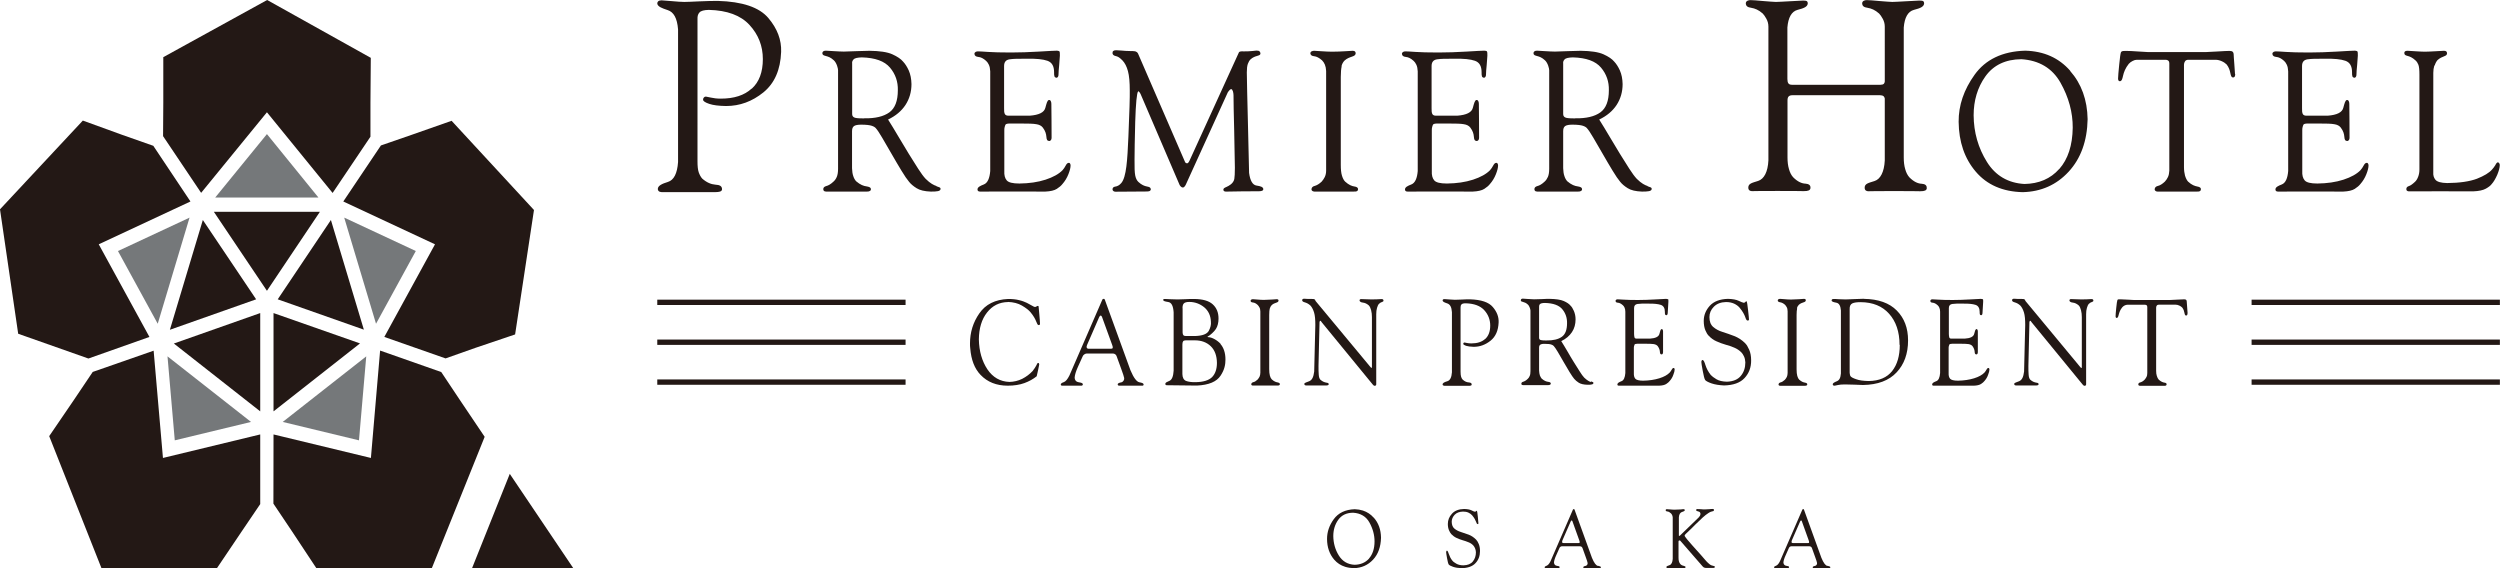 <?xml version="1.0" encoding="UTF-8"?>
<svg id="_レイヤー_2" data-name="レイヤー_2" xmlns="http://www.w3.org/2000/svg" viewBox="0 0 220 50">
  <defs>
    <style>
      .cls-1 {
        fill: #231815;
      }

      .cls-2 {
        fill: #75787a;
      }
    </style>
  </defs>
  <g id="_レイヤー_1-2" data-name="レイヤー_1">
    <g>
      <g>
        <g>
          <polygon class="cls-2" points="14.74 31.36 22.09 37.13 15.38 38.75 14.74 31.36"/>
          <polygon class="cls-2" points="10.38 22.09 16.68 19.15 13.88 28.49 10.38 22.09"/>
          <polygon class="cls-2" points="18.94 17.38 23.49 11.8 28.02 17.38 18.94 17.38"/>
          <polygon class="cls-2" points="24.88 37.13 32.23 31.36 31.59 38.75 24.88 37.13"/>
          <polygon class="cls-2" points="30.29 19.15 36.59 22.09 33.09 28.49 30.29 19.15"/>
        </g>
        <g>
          <g>
            <polygon class="cls-1" points="23.49 9.88 17.7 16.97 14.35 11.98 14.37 9.04 14.37 5.03 23.51 0 32.63 5.09 32.6 9.04 32.6 12.03 29.27 16.98 23.49 9.88"/>
            <polygon class="cls-1" points="27.84 50 25.71 46.78 24.06 44.32 24.07 38.23 32.64 40.3 33.45 30.85 38.83 32.74 40.47 35.2 42.65 38.44 38 50 27.84 50"/>
            <polygon class="cls-1" points="33.82 29.65 38.28 21.5 30.21 17.73 33.52 12.8 36.21 11.87 39.74 10.63 46.99 18.48 45.33 29.43 41.84 30.61 39.21 31.54 33.82 29.65"/>
            <polygon class="cls-1" points="1.6 29.37 0 18.42 7.29 10.61 10.76 11.87 13.49 12.83 16.76 17.73 8.69 21.5 13.15 29.65 7.78 31.55 1.6 29.37"/>
            <polygon class="cls-1" points="8.93 50 4.33 38.38 6.5 35.2 8.16 32.73 13.52 30.86 14.34 40.3 22.9 38.23 22.9 44.36 21.26 46.78 19.09 50 8.93 50"/>
          </g>
          <polygon class="cls-1" points="41.54 50 44.86 41.7 50.45 50 41.54 50"/>
          <g>
            <polygon class="cls-1" points="17.85 19.36 22.54 26.34 14.95 29.02 17.85 19.36"/>
            <polygon class="cls-1" points="18.82 18.64 28.15 18.64 23.49 25.59 18.82 18.64"/>
            <polygon class="cls-1" points="24.07 27.55 31.68 30.22 24.07 36.2 24.07 27.55"/>
            <polygon class="cls-1" points="24.44 26.34 29.12 19.36 32.02 29.01 24.44 26.34"/>
            <polygon class="cls-1" points="15.3 30.23 22.9 27.55 22.9 36.2 15.3 30.23"/>
          </g>
        </g>
      </g>
      <g>
        <g>
          <path class="cls-1" d="M130.08,46.11s.02-.04.02-.06c0-.07-.02-.26-.05-.57-.03-.31-.06-.51-.09-.53-.02-.02-.04.02-.07.04-.03.02-.06.05-.11.04-.05,0-.15-.05-.29-.12s-.35-.11-.64-.12c-.48.01-.84.15-1.08.42-.24.26-.36.56-.36.9,0,.22.04.41.1.55s.13.26.2.34c.14.14.29.26.47.34s.35.15.53.2.35.11.52.18c.16.06.31.16.42.28.05.06.11.14.15.24.05.1.07.22.08.36,0,.32-.09.59-.27.81-.18.22-.45.33-.83.34-.27,0-.48-.06-.63-.15s-.27-.17-.33-.25c-.17-.2-.25-.4-.32-.59s-.1-.3-.17-.3c-.02,0-.04.01-.05.04-.01.02-.02.06-.02.1,0,.06.03.23.08.52s.1.48.15.56c.05.06.18.13.38.2.2.07.45.11.75.12.55-.01.96-.16,1.22-.44.27-.28.4-.64.4-1.07,0-.25-.04-.45-.11-.62-.07-.17-.15-.3-.24-.39-.19-.19-.41-.34-.65-.43-.24-.09-.47-.17-.7-.24-.22-.07-.41-.17-.56-.3-.15-.13-.22-.32-.23-.59,0-.23.09-.44.26-.62s.42-.27.73-.28c.19,0,.35.03.48.09.13.06.24.14.33.24.2.24.29.43.34.56.05.14.08.21.15.21.03,0,.05,0,.06-.02Z"/>
          <path class="cls-1" d="M147.98,45.07c.18-.06.28-.1.28-.17,0-.03,0-.05-.03-.07-.02-.02-.05-.02-.08-.02-.03,0-.11,0-.24.02-.13,0-.3.02-.5.02-.16,0-.3,0-.42-.02-.13,0-.22-.02-.28-.02-.05,0-.08,0-.1.02-.02.01-.03.04-.03.07,0,.07.06.1.15.11.11.01.2.06.32.17.04.04.07.09.1.15.03.06.04.13.05.2v3.65c-.02.3-.11.49-.27.55s-.27.09-.29.16c-.01.09.08.1.11.11.03,0,1.33,0,1.4,0,.06,0,.16,0,.18-.08,0-.08-.05-.09-.15-.12-.09-.02-.2-.05-.31-.16-.05-.06-.09-.13-.12-.23-.03-.09-.04-.2-.04-.33v-1.43s0-.04.02-.06c.01-.02.03-.03.06-.03.02,0,.03,0,.05,0,.01,0,.02.01.03.03l1.94,2.23s.07.08.12.11.11.04.19.05h.66s.08-.01.1-.03c.02-.02.03-.04.03-.06,0-.06-.07-.08-.13-.09-.11-.02-.23-.06-.33-.14-.1-.08-.2-.17-.3-.28-.35-.41-.65-.75-.9-1.02-.25-.27-.44-.5-.59-.67-.15-.17-.26-.3-.32-.39-.07-.09-.1-.14-.09-.17,0-.02,0-.05.03-.07.02-.03.04-.05.07-.08.32-.3.6-.57.84-.82.24-.24.46-.45.64-.61.19-.17.35-.3.51-.4.15-.1.29-.15.42-.17.06-.01.07-.07.07-.11s-.05-.09-.12-.08c-.04,0-.14,0-.3.02-.16,0-.29.02-.39.02-.09,0-.21,0-.35-.02-.14,0-.24-.01-.29-.01-.04,0-.07,0-.09.02-.02.01-.03.04-.03.07,0,.06.08.1.19.12.12.02.17.08.19.2,0,.07-.02.14-.05.19-.03.05-.07.1-.11.14l-1.58,1.53s-.04.04-.06.06c-.02.02-.04.03-.07.03-.02,0-.03-.01-.03-.03,0-.02,0-.04,0-.06v-1.55c.02-.27.12-.41.28-.47Z"/>
          <path class="cls-1" d="M140.62,49.8c-.16-.03-.34-.25-.53-.72l-1.53-4.23s0-.02-.02-.03c0-.01-.02-.02-.04-.02s-.06,0-.08.04l-1.97,4.54c-.11.23-.23.36-.34.4-.11.04-.17.08-.18.13,0,.03,0,.05.02.06s.03.02.07.02h1.12s.06,0,.08-.02c.02-.01.03-.03.03-.06,0-.08-.1-.1-.25-.12-.14-.02-.24-.12-.25-.29.01-.15.07-.36.19-.62.12-.26.21-.48.29-.65.02-.05.05-.09.1-.12.04-.03.09-.04.14-.04h1.56s.09.01.14.04c.04.03.07.07.09.12.07.2.16.45.27.75.11.3.17.48.18.56.02.12-.07.24-.18.26-.11.02-.22.06-.2.14.01.06.07.06.1.06.03,0,1.34,0,1.37,0,.02,0,.04,0,.06-.02.01-.01.02-.03.02-.05,0-.08-.09-.1-.25-.14ZM138.92,47.79h-1.33c-.07,0-.11-.02-.12-.07-.01-.04,0-.09.02-.16l.73-1.67s.02-.04.04-.06c.02-.02.03-.03.05-.03.01,0,.03,0,.04.03.02.02.03.04.03.06l.6,1.67c.03.08.04.14.03.18,0,.04-.04.05-.1.05Z"/>
          <path class="cls-1" d="M160.81,49.8c-.16-.03-.34-.25-.53-.72l-1.53-4.23s0-.02-.02-.03c0-.01-.02-.02-.04-.02s-.06,0-.08.04l-1.97,4.54c-.11.23-.23.36-.34.4-.11.04-.17.08-.18.13,0,.03,0,.05.02.06s.03.02.07.02h1.12s.06,0,.08-.02c.02-.01.03-.03.03-.06,0-.08-.1-.1-.25-.12-.14-.02-.24-.12-.25-.29.01-.15.07-.36.19-.62.12-.26.21-.48.29-.65.02-.05.05-.09.1-.12.04-.03.09-.04.14-.04h1.56s.09.01.14.04c.04.03.07.07.09.12.07.2.16.45.27.75.11.3.17.48.18.56.02.12-.07.24-.18.26-.11.02-.22.06-.2.14.01.06.07.06.1.06.03,0,1.34,0,1.37,0,.02,0,.04,0,.06-.02.01-.01.02-.03.02-.05,0-.08-.09-.1-.25-.14ZM159.11,47.79h-1.33c-.07,0-.11-.02-.12-.07-.01-.04,0-.09.02-.16l.73-1.67s.02-.04.04-.06c.02-.02.03-.03.05-.03.01,0,.03,0,.04.03.02.02.03.04.03.06l.6,1.67c.03.08.04.14.03.18,0,.04-.04.05-.1.05Z"/>
          <path class="cls-1" d="M120.88,45.55c-.26-.3-.58-.5-.94-.62-.22-.07-.46-.11-.72-.12-.84.03-1.45.33-1.85.88-.4.55-.59,1.13-.59,1.73,0,.74.22,1.35.63,1.83.26.3.58.51.97.63.23.07.49.11.76.12.68-.02,1.24-.27,1.69-.75.45-.48.68-1.13.7-1.93-.01-.71-.22-1.3-.64-1.77ZM120.48,49.15c-.32.36-.75.54-1.28.55-.6-.03-1.06-.3-1.38-.81-.32-.51-.48-1.09-.49-1.71,0-.54.14-1.02.43-1.43.3-.42.74-.63,1.32-.63.65.04,1.14.33,1.43.86.3.54.45,1.1.45,1.66,0,.64-.17,1.15-.49,1.51Z"/>
        </g>
        <path class="cls-1" d="M66.14,7.8c-.64.59-1.54.88-2.72.88-.34,0-.63-.04-.85-.09-.23-.05-.37-.08-.45-.09-.07,0-.12.02-.17.07-.05.05-.08.11-.08.2,0,.13.19.25.54.37.35.12.85.18,1.48.19,1.21,0,2.3-.4,3.29-1.2.98-.8,1.5-1.98,1.56-3.56.04-1.05-.33-2.05-1.13-2.99-.8-.94-2.28-1.44-4.44-1.5-.46,0-1,.01-1.64.04-.63.03-1.07.05-1.31.05-.28,0-.64-.03-1.1-.07-.45-.04-.76-.06-.9-.07-.14,0-.23.03-.29.08-.05.05-.11.13-.08.25.07.23.39.36.91.53s.83.69.91,1.7v11.67c-.07,1.01-.37,1.59-.89,1.75s-.92.34-.89.65c0,.06.03.12.09.17.06.05.15.07.26.08.14,0,4.28,0,4.65,0,.23,0,.37-.02.47-.05.1-.03.18-.1.18-.2,0-.28-.19-.39-.59-.41-.37-.03-.75-.18-1.15-.53-.13-.14-.23-.33-.31-.55-.08-.23-.11-.56-.11-.99V1.67c-.01-.24.04-.43.17-.57.13-.15.41-.22.83-.23,1.61.04,2.8.48,3.58,1.33.78.85,1.17,1.85,1.17,3,0,1.15-.33,2.02-.97,2.6ZM82.41,16.37c-.22-.07-.54-.22-.95-.63-.19-.2-.41-.5-.66-.89-.25-.39-.53-.83-.83-1.32s-.61-1-.92-1.53c-.31-.53-.61-1.02-.9-1.48.67-.32,1.18-.75,1.53-1.28.35-.54.53-1.15.53-1.84-.01-.46-.09-.86-.24-1.2-.15-.33-.32-.59-.5-.78-.19-.23-.5-.44-.94-.64-.44-.2-1.12-.3-2.02-.31-.27,0-.63.01-1.09.03-.46.02-.85.03-1.16.04-.25,0-.55-.02-.9-.04-.35-.02-.57-.04-.68-.04-.1,0-.17.02-.22.05-.05.03-.09.09-.09.17,0,.17.13.2.31.25.22.06.42.12.7.38.26.24.37.73.37.87v8.67c0,.31-.04.54-.11.71s-.16.3-.28.41c-.25.24-.47.36-.64.4-.19.05-.28.15-.27.29,0,.05.02.1.05.13.03.04.1.06.19.07.1,0,3.47,0,3.58,0,.12,0,.2-.01.25-.04.06-.03.12-.06.12-.16,0-.17-.15-.22-.39-.26-.24-.03-.54-.13-.91-.45-.1-.11-.19-.26-.25-.45-.07-.19-.1-.43-.11-.7v-3.25c0-.22.05-.37.18-.46.12-.08.33-.12.63-.12.44,0,.75.04.93.1.18.06.3.14.36.22.12.13.31.41.56.84.25.42.53.9.83,1.43.3.53.59,1.01.86,1.46.27.45.5.78.67.98.15.19.37.38.66.56.28.18.7.28,1.26.3.27,0,.48-.01.62-.04.14-.03.25-.1.23-.23-.02-.09-.11-.12-.36-.2ZM76.04,10.42c-.33,0-.59-.01-.77-.05-.18-.04-.28-.15-.28-.33v-4.45c-.02-.13.02-.25.12-.36.09-.11.34-.17.73-.18,1.18.03,2,.33,2.48.9.48.57.71,1.24.69,1.99,0,.94-.25,1.59-.75,1.95-.5.36-1.24.54-2.21.52ZM144.99,16.37c-.22-.07-.54-.22-.95-.63-.19-.2-.41-.5-.66-.89-.25-.39-.53-.83-.83-1.32s-.61-1-.92-1.53c-.31-.53-.61-1.02-.9-1.48.67-.32,1.18-.75,1.53-1.28.35-.54.53-1.15.53-1.84-.01-.46-.09-.86-.24-1.2-.15-.33-.32-.59-.5-.78-.19-.23-.5-.44-.94-.64-.44-.2-1.12-.3-2.02-.31-.27,0-.63.01-1.09.03-.46.02-.85.03-1.16.04-.25,0-.55-.02-.9-.04-.35-.02-.57-.04-.68-.04-.1,0-.17.02-.22.05-.05.03-.09.09-.09.17,0,.17.13.2.31.25.22.06.42.12.7.38.26.24.37.73.37.87v8.67c0,.31-.04.54-.11.71-.07.16-.16.3-.28.41-.25.24-.47.36-.64.4-.19.05-.28.15-.27.29,0,.05.02.1.05.13.03.04.1.06.19.07.1,0,3.47,0,3.58,0,.12,0,.2-.01.25-.04.06-.03.12-.06.12-.16,0-.17-.15-.22-.39-.26-.24-.03-.54-.13-.91-.45-.1-.11-.19-.26-.25-.45-.07-.19-.1-.43-.11-.7v-3.25c0-.22.05-.37.18-.46.12-.08.33-.12.63-.12.44,0,.75.04.93.1.18.06.3.14.36.22.12.13.31.41.56.84.25.42.53.9.83,1.43.3.53.59,1.01.86,1.46.27.45.5.78.67.98.15.19.37.38.66.56.28.18.7.28,1.26.3.27,0,.48-.01.62-.04.14-.03.25-.1.23-.23-.02-.09-.11-.12-.36-.2ZM138.61,10.42c-.33,0-.59-.01-.77-.05-.18-.04-.28-.15-.28-.33v-4.45c-.02-.13.02-.25.12-.36.09-.11.34-.17.73-.18,1.18.03,2,.33,2.48.9.48.57.71,1.24.69,1.99,0,.94-.25,1.59-.75,1.95-.5.36-1.24.54-2.21.52ZM99.93,4.52c-.09-.02-.27-.03-.54-.03-.24,0-.47-.02-.68-.04-.21-.02-.38-.03-.49-.03s-.19.02-.24.06c-.06.04-.08.1-.08.19,0,.11.09.22.24.25.27.06.37.14.63.39.22.23.38.54.49.95.11.41.16.98.16,1.71.01.58-.03,1.93-.12,4.04-.09,2.11-.18,3.56-.62,4.09-.18.22-.38.3-.54.32-.16.03-.22.09-.24.23,0,.15.14.22.26.22.07,0,2.66-.02,2.79-.02.13,0,.22-.03.26-.07.05-.04.07-.08.06-.13-.01-.16-.13-.2-.34-.24-.22-.04-.47-.14-.75-.4-.14-.13-.23-.32-.28-.57-.05-.25-.07-.72-.06-1.4,0-.64.02-1.75.06-3.33.05-1.59.14-2.57.26-2.67.03-.03.08.03.12.08.04.05.07.11.1.17l3.42,7.97s.11.24.3.24c.17,0,.3-.36.3-.36l3.65-8.02c.06-.09.12-.16.17-.21.05-.05.09-.07.13-.07.06.01.11.08.15.2.03.12.05.23.05.33,0,.55.02,1.61.06,3.16.03,1.55.05,2.63.06,3.23,0,.49-.02.82-.05.99-.08.41-.5.61-.67.69s-.3.12-.29.26c.01.16.16.16.28.16.09-.01,2.71-.04,2.85-.03.13,0,.23-.02.29-.05.06-.03.1-.09.09-.16-.03-.17-.24-.24-.59-.29-.35-.05-.57-.43-.66-1.12-.01-.6-.04-2.03-.1-4.29-.06-2.27-.09-3.78-.1-4.55,0-.33.03-.58.09-.75.06-.17.14-.3.24-.4.2-.18.4-.25.58-.3.16-.05.28-.08.29-.2,0-.09-.03-.15-.08-.2s-.14-.07-.27-.07c-.07,0-.2.02-.38.04-.18.02-.59.04-.65.03-.06,0-.11,0-.15,0-.07,0-.34-.03-.38.12-.03.07-4.32,9.47-4.32,9.47-.04.08-.07.14-.11.19-.04.05-.07.07-.11.07-.04,0-.12,0-.18-.1l-4.14-9.55c-.05-.1-.12-.16-.21-.18ZM118.05,5.83c.05-.2.14-.37.27-.5.22-.2.44-.27.64-.34s.32-.12.34-.29c0-.07-.02-.13-.06-.17-.04-.04-.11-.06-.21-.06-.11,0-.33.02-.67.04-.34.02-.73.04-1.15.04-.28,0-.59-.02-.91-.04-.32-.02-.54-.04-.65-.04-.12,0-.34.04-.34.23.02.15.13.23.34.25s.44.14.69.36c.1.1.19.23.25.38s.1.33.11.56v8.77c0,.23-.05.41-.12.56-.07.15-.17.28-.27.4-.22.21-.43.33-.61.38-.18.04-.28.14-.29.3,0,.05.02.1.06.13.04.04.1.06.19.07.11,0,3.18,0,3.4,0,.37.02.43-.06.45-.2,0-.14-.1-.22-.33-.25-.2-.03-.47-.12-.81-.43-.12-.12-.21-.3-.28-.53s-.1-.55-.1-.94v-7.74c0-.42.03-.73.08-.94ZM169.56,16.57c-.03.18-.17.26-.59.26-.2-.02-4.42-.02-4.55,0-.15,0-.33-.06-.33-.31,0-.37.35-.42.87-.59.51-.16.85-.79.9-1.81v-5.45c-.02-.09-.05-.15-.1-.2-.08-.06-.18-.09-.31-.09h-7.73c-.15,0-.25.04-.32.11-.07.07-.1.19-.1.35v5.01c0,.39.04.73.13,1.03.08.29.2.53.36.71.41.42.79.56,1.08.57.28.02.48.12.45.4-.03.18-.17.26-.59.26-.2-.02-4.42-.02-4.55,0-.15,0-.33-.06-.33-.31,0-.37.35-.42.87-.59s.85-.79.9-1.81V2.34c0-.26-.07-.49-.18-.69-.11-.2-.22-.36-.32-.46-.36-.32-.69-.45-1-.5-.33-.05-.47-.14-.49-.39,0-.24.27-.29.4-.29.2,0,.57.03,1.11.08.54.04.94.08,1.14.08s.65-.03,1.24-.06c.59-.03.98-.05,1.16-.06.17,0,.28.02.33.06.05.04.08.12.07.22-.04.26-.31.39-.9.54-.52.14-.82.67-.89,1.55v4.53c0,.18.03.31.09.39.06.08.16.12.31.12h7.8c.13,0,.23-.03.29-.09.04-.04.07-.11.08-.2V2.34c0-.26-.07-.49-.18-.69-.11-.2-.22-.36-.32-.46-.36-.32-.69-.45-1-.5-.33-.05-.47-.14-.49-.39,0-.24.27-.29.4-.29.2,0,.57.03,1.11.08.54.04.94.08,1.14.08s.65-.03,1.24-.06c.59-.03.98-.05,1.16-.06.17,0,.28.02.33.06.05.04.08.12.07.22-.04.26-.31.39-.9.54-.52.14-.82.67-.89,1.55v11.44c0,.39.04.73.13,1.03.08.29.2.53.36.71.41.42.79.56,1.08.57.28.02.48.12.45.4ZM196.7,6.5c0,.12-.02.2-.05.25-.04.05-.09.07-.16.07-.13-.02-.17-.15-.22-.39s-.12-.49-.32-.75c-.11-.11-.25-.21-.43-.29-.18-.08-.36-.13-.56-.13h-2.38c-.14,0-.25.05-.3.14-.06.09-.09.19-.09.3v9.01c0,.3.04.54.09.74.07.23.16.41.27.53.33.31.6.39.8.43.24.04.34.12.33.25-.02.14-.07.22-.45.2-.22,0-3.26,0-3.37,0-.09,0-.15-.03-.19-.07-.04-.04-.06-.08-.06-.13.01-.16.11-.26.29-.3.18-.04.39-.17.61-.38.11-.12.2-.25.27-.4.07-.15.11-.34.12-.56V5.6c0-.13-.03-.22-.1-.27-.06-.05-.14-.07-.22-.07h-2.53c-.12,0-.24.03-.37.1-.13.06-.25.15-.35.26-.3.38-.43.73-.5,1.04-.07.32-.12.47-.28.49-.06,0-.11-.03-.13-.08-.02-.05-.03-.1-.03-.15,0-.19.04-.6.1-1.23.06-.63.11-.96.15-1.08.04-.08.11-.11.18-.12.07,0,.16-.01.26-.01.29,0,.64.02,1.06.05.42.03.7.05.84.05h5.19c.17,0,.49-.02.98-.05.49-.03.84-.05,1.05-.05.14,0,.23.03.28.08.05.05.08.12.08.2,0,.14.03.44.06.88.03.45.05.74.06.88ZM214.25,5.77c.06-.2.15-.36.25-.48.21-.19.41-.27.57-.33.18-.07.26-.12.27-.26,0-.07-.02-.13-.06-.17-.04-.04-.11-.06-.21-.06-.1,0-.35.02-.74.04-.39.02-.71.04-.95.04-.22,0-.5-.02-.84-.04-.34-.02-.56-.04-.65-.04-.11,0-.3,0-.31.19,0,.17.1.21.28.26.19.05.42.13.71.4.11.1.19.23.25.38.06.16.09.44.09.86v8.36c0,.24-.04.45-.11.63-.07.19-.16.34-.28.45-.2.19-.4.34-.55.38-.15.05-.22.14-.21.28,0,.05.02.09.05.12.03.03.09.05.16.06.07-.01,5.37-.01,5.66,0,.51-.02.88-.1,1.13-.24.25-.14.41-.27.5-.39.19-.21.35-.49.5-.83.14-.34.22-.62.22-.85,0-.05-.01-.1-.04-.15-.02-.05-.06-.08-.11-.09-.1-.02-.17.11-.25.26-.08.14-.18.25-.28.37-.25.29-.7.56-1.33.81-.64.24-1.51.37-2.62.38-.54-.01-.88-.11-1.03-.29-.15-.18-.21-.4-.19-.66V6.41c0-.23.03-.44.09-.64ZM93.24,4.52s-.12-.07-.27-.06c-.18,0-.7.03-1.55.08-.85.05-1.67.08-2.46.08-.89,0-1.56-.02-2-.05-.44-.03-.74-.05-.91-.05-.11,0-.3.05-.3.22.01.17.14.25.34.27.22.02.44.12.69.35.09.08.17.19.24.34s.11.34.12.58v8.77c-.05.63-.23,1.05-.56,1.18-.33.13-.58.24-.56.47.01.14.14.16.25.16.09-.01,5.48-.01,5.71,0,.46-.02.8-.1,1.02-.24.22-.14.38-.28.49-.42.22-.25.4-.54.53-.87.13-.33.19-.58.19-.77,0-.05-.02-.21-.13-.23-.14-.01-.22.09-.3.24s-.17.29-.28.41c-.32.33-.82.61-1.49.83-.68.22-1.44.33-2.3.34-.59,0-.96-.09-1.12-.28-.16-.19-.23-.46-.21-.82v-3.56c0-.11,0-.21.03-.31s.05-.17.08-.22c.05-.06.18-.09.38-.09.2,0,.52,0,.94,0,.67,0,1.13.01,1.39.06.26.04.45.14.57.3.22.29.29.55.31.79.02.28.07.37.25.39.05,0,.21-.04.21-.3,0-.09-.01-2.85-.02-2.97,0-.16-.06-.37-.22-.34-.14.03-.2.29-.31.69-.1.4-.56.63-1.37.69h-1.88c-.16,0-.27-.05-.32-.16s-.07-.27-.06-.5v-3.71c0-.35.16-.54.48-.59.33-.05.84-.06,1.53-.05.81-.02,1.42.04,1.81.18.39.14.58.47.58,1,0,.16,0,.28.03.36.02.09.11.12.16.13.07.01.13-.04.16-.1.03-.06.04-.11.04-.2,0-.16.02-.43.06-.82.03-.38.05-.66.06-.82,0-.2,0-.32-.04-.37ZM130.86,4.52s-.12-.07-.27-.06c-.18,0-.7.03-1.55.08-.85.05-1.67.08-2.46.08-.89,0-1.56-.02-2-.05s-.74-.05-.91-.05c-.11,0-.3.05-.3.22.01.17.14.25.34.27.22.02.44.12.69.35.09.08.17.19.24.34s.11.34.12.58v8.77c-.05.63-.23,1.05-.56,1.18-.33.13-.58.24-.56.47.01.14.14.16.25.16.09-.01,5.48-.01,5.71,0,.46-.02.8-.1,1.02-.24.22-.14.38-.28.49-.42.22-.25.4-.54.53-.87.13-.33.19-.58.19-.77,0-.05-.02-.21-.13-.23-.14-.01-.22.09-.3.24s-.17.29-.28.41c-.32.33-.82.61-1.49.83-.68.22-1.44.33-2.3.34-.59,0-.96-.09-1.12-.28-.16-.19-.23-.46-.21-.82v-3.56c0-.11,0-.21.03-.31s.05-.17.08-.22c.05-.06.18-.09.38-.09.2,0,.52,0,.94,0,.67,0,1.13.01,1.39.06.26.04.45.14.57.3.22.29.29.55.31.79.02.28.07.37.25.39.05,0,.21-.04.21-.3,0-.09-.01-2.85-.02-2.97,0-.16-.06-.37-.22-.34-.14.03-.2.29-.31.69-.1.4-.56.63-1.37.69h-1.88c-.16,0-.27-.05-.32-.16s-.07-.27-.06-.5v-3.71c0-.35.16-.54.48-.59.33-.05.84-.06,1.53-.05.81-.02,1.42.04,1.81.18.39.14.58.47.58,1,0,.16,0,.28.03.36.02.09.11.12.16.13.07.01.13-.04.16-.1.03-.06.04-.11.04-.2,0-.16.02-.43.06-.82.03-.38.05-.66.06-.82,0-.2,0-.32-.04-.37ZM207.46,4.52s-.12-.07-.27-.06c-.18,0-.7.03-1.55.08-.85.05-1.67.08-2.46.08-.89,0-1.56-.02-2-.05-.44-.03-.74-.05-.91-.05-.11,0-.3.05-.3.22.01.17.14.25.34.27.22.02.44.12.69.35.09.08.17.19.24.34s.11.34.12.58v8.77c-.05.63-.23,1.05-.56,1.18-.33.13-.58.24-.56.47.01.14.14.16.25.16.09-.01,5.48-.01,5.71,0,.46-.02.8-.1,1.02-.24.22-.14.38-.28.49-.42.22-.25.4-.54.53-.87.13-.33.19-.58.19-.77,0-.05-.02-.21-.13-.23-.14-.01-.22.09-.3.24s-.17.29-.28.41c-.32.33-.82.61-1.49.83-.68.22-1.44.33-2.3.34-.59,0-.96-.09-1.12-.28-.16-.19-.23-.46-.21-.82v-3.56c0-.11,0-.21.03-.31s.05-.17.08-.22c.05-.06.18-.09.38-.09.2,0,.52,0,.94,0,.67,0,1.13.01,1.39.06.26.04.45.14.57.3.22.29.29.55.31.79.02.28.07.37.25.39.05,0,.21-.04.21-.3,0-.09-.01-2.85-.02-2.97,0-.16-.06-.37-.22-.34-.14.03-.2.29-.31.69-.1.4-.56.63-1.37.69h-1.88c-.16,0-.27-.05-.32-.16s-.07-.27-.06-.5v-3.71c0-.35.16-.54.48-.59.33-.05.84-.06,1.53-.05.81-.02,1.42.04,1.81.18.39.14.58.47.58,1,0,.16,0,.28.03.36.02.09.11.12.16.13.07.01.13-.04.16-.1.03-.06.04-.11.04-.2,0-.16.02-.43.06-.82.03-.38.05-.66.06-.82,0-.2,0-.32-.04-.37ZM182.18,6.23c-1-1.14-2.32-1.73-3.97-1.77-2.02.06-3.49.79-4.44,2.11-.95,1.32-1.42,2.7-1.41,4.15.02,1.77.52,3.23,1.51,4.39.99,1.16,2.37,1.76,4.13,1.8,1.62-.04,2.97-.64,4.04-1.8,1.07-1.16,1.63-2.7,1.67-4.62-.03-1.7-.54-3.12-1.54-4.25ZM181.21,14.87c-.76.86-1.79,1.3-3.06,1.32-1.43-.08-2.55-.73-3.3-1.94-.77-1.23-1.16-2.61-1.17-4.1,0-1.3.34-2.45,1.03-3.42.71-1,1.78-1.51,3.17-1.52,1.56.1,2.72.79,3.44,2.06.73,1.29,1.09,2.63,1.08,3.97-.02,1.55-.42,2.77-1.18,3.63Z"/>
        <g>
          <g>
            <rect class="cls-1" x="198.14" y="26.37" width="21.85" height=".47"/>
            <rect class="cls-1" x="198.14" y="29.88" width="21.85" height=".47"/>
            <rect class="cls-1" x="198.14" y="33.39" width="21.85" height=".47"/>
          </g>
          <g>
            <rect class="cls-1" x="57.84" y="26.37" width="21.85" height=".47"/>
            <rect class="cls-1" x="57.84" y="29.88" width="21.85" height=".47"/>
            <rect class="cls-1" x="57.84" y="33.39" width="21.85" height=".47"/>
          </g>
        </g>
        <g>
          <path class="cls-1" d="M153.88,28.2s.03-.05.03-.08c0-.1-.03-.38-.08-.83-.05-.45-.09-.76-.14-.78-.03-.02-.06.03-.1.07-.04.04-.09.07-.16.06-.07-.01-.22-.07-.43-.17s-.52-.16-.94-.17c-.71.02-1.24.22-1.6.61-.35.39-.53.83-.53,1.33,0,.33.05.6.14.82s.19.38.3.49c.2.21.43.38.69.49s.52.22.79.29.52.16.76.26c.24.1.45.24.63.42.08.08.16.2.23.35.07.15.11.32.12.53,0,.47-.13.87-.4,1.19-.26.32-.67.49-1.22.51-.39-.01-.7-.08-.93-.22s-.39-.26-.49-.37c-.24-.3-.38-.59-.47-.87s-.15-.44-.26-.45c-.03,0-.05.02-.07.05-.02.03-.03.08-.03.14,0,.08.04.34.12.76s.14.7.22.82c.08.09.27.19.56.29.29.1.66.16,1.1.18.81-.02,1.41-.23,1.8-.65.39-.42.59-.94.58-1.57,0-.36-.06-.67-.17-.92-.11-.25-.22-.44-.36-.58-.28-.28-.6-.49-.96-.63-.35-.14-.7-.25-1.03-.36-.33-.1-.6-.25-.82-.44-.22-.19-.33-.48-.33-.87,0-.34.13-.65.39-.91s.61-.4,1.07-.41c.28,0,.51.05.71.14.19.09.35.2.48.35.29.35.43.63.5.83.07.21.12.31.22.31.04,0,.07-.01.09-.04Z"/>
          <path class="cls-1" d="M130.7,29.82c-.29.27-.7.4-1.23.4-.15,0-.28-.02-.39-.04-.1-.02-.17-.04-.2-.04-.03,0-.06.01-.08.03-.02.02-.03.05-.03.09,0,.06.08.11.24.17.16.05.38.08.67.09.55,0,1.04-.18,1.49-.54s.68-.9.71-1.61c.02-.48-.15-.93-.51-1.35-.36-.43-1.03-.65-2.01-.68-.21,0-.45,0-.74.02-.29.01-.48.02-.59.02-.13,0-.29-.01-.5-.03-.21-.02-.34-.03-.41-.03-.06,0-.11.01-.13.03-.02.02-.05.06-.04.11.03.1.17.16.41.24s.38.31.41.77v5.29c-.03.46-.17.72-.41.79s-.42.15-.41.29c0,.03.01.05.04.07.03.02.07.03.12.04.06,0,1.94,0,2.11,0,.11,0,.17,0,.21-.02.05-.01.08-.04.08-.09,0-.13-.08-.17-.27-.19-.17-.01-.34-.08-.52-.24-.06-.06-.11-.15-.14-.25-.03-.1-.05-.25-.05-.45v-5.66c0-.11.02-.19.08-.26.06-.07.18-.1.38-.1.73.02,1.27.22,1.62.6.35.38.53.84.53,1.36,0,.52-.15.91-.44,1.18Z"/>
          <path class="cls-1" d="M140,33.62c-.13-.04-.33-.14-.59-.39-.12-.12-.25-.31-.4-.55-.15-.24-.32-.51-.51-.81-.19-.3-.37-.61-.56-.94-.19-.32-.37-.63-.55-.91.41-.2.72-.46.94-.79.22-.33.32-.71.32-1.13,0-.28-.06-.53-.15-.74-.09-.21-.19-.37-.31-.48-.11-.14-.31-.27-.58-.39-.27-.12-.69-.18-1.24-.19-.16,0-.39,0-.67.02-.28.01-.52.02-.71.02-.15,0-.34-.01-.55-.03-.21-.01-.35-.02-.42-.03-.06,0-.1,0-.13.03-.03.02-.06.05-.06.11,0,.11.08.12.19.15.13.04.26.07.43.23.16.15.23.45.23.53v5.33c0,.19-.02.33-.07.43-.04.1-.1.19-.17.25-.15.15-.29.22-.39.25-.12.03-.17.09-.17.18,0,.03,0,.06.03.08.02.02.06.04.12.04.06,0,2.13,0,2.2,0,.08,0,.12,0,.16-.03.04-.02.08-.04.08-.1,0-.11-.09-.14-.24-.16-.15-.02-.33-.08-.56-.28-.06-.07-.11-.16-.16-.28-.04-.12-.06-.26-.07-.43v-2c0-.14.03-.23.11-.28.08-.05.21-.08.39-.07.27,0,.46.02.57.06.11.04.18.08.22.13.08.08.19.25.35.51.15.26.32.55.51.88.19.32.36.62.53.9.17.28.31.48.41.6.1.12.23.23.4.34.17.11.43.17.77.18.17,0,.29,0,.38-.03.09-.02.15-.06.14-.14,0-.06-.07-.08-.22-.13ZM136.08,29.96c-.2,0-.36,0-.47-.03-.11-.02-.17-.09-.17-.2v-2.74c0-.08.01-.15.07-.22.06-.07.21-.11.45-.11.72.02,1.23.2,1.52.55.29.35.43.76.42,1.23,0,.58-.15.98-.46,1.2-.31.22-.76.33-1.36.32Z"/>
          <path class="cls-1" d="M158.13,27.13c.03-.13.09-.23.17-.31.14-.12.27-.17.4-.21s.2-.08.21-.18c0-.05-.01-.08-.04-.1-.02-.02-.07-.03-.13-.03-.07,0-.2.01-.42.03-.21.01-.45.02-.71.03-.18,0-.36-.01-.56-.03-.2-.01-.33-.02-.4-.03-.08,0-.21.03-.21.14,0,.09.08.14.21.16s.27.08.43.22c.06.06.11.14.16.23s.06.21.07.35v5.42c0,.14-.03.26-.07.35-.05.09-.1.18-.17.25-.14.13-.27.21-.38.23-.11.03-.17.09-.18.18,0,.03.01.06.03.08.02.02.06.04.12.04.07,0,1.97,0,2.1,0,.23.01.26-.04.28-.12,0-.09-.06-.13-.21-.16-.12-.02-.29-.07-.5-.26-.07-.07-.13-.18-.17-.33s-.06-.34-.06-.58v-4.78c0-.26.02-.45.05-.58Z"/>
          <path class="cls-1" d="M192.5,27.57c0,.07-.01.12-.03.15-.02.03-.06.05-.1.05-.08-.01-.11-.09-.14-.24s-.07-.3-.19-.46c-.07-.07-.15-.13-.26-.18-.11-.05-.22-.08-.34-.08h-1.46c-.09,0-.15.03-.19.09-.04.05-.05.12-.05.19v5.54c0,.18.02.33.06.45.04.14.1.25.17.33.21.19.37.24.49.26.15.02.21.07.2.16-.01.08-.05.14-.27.12-.13,0-2,0-2.07,0-.06,0-.09-.02-.12-.04-.02-.02-.03-.05-.03-.08,0-.1.07-.16.18-.18.11-.03.24-.1.37-.23.06-.07.12-.15.17-.25.05-.09.07-.21.07-.35v-5.79c0-.08-.02-.14-.06-.17-.04-.03-.09-.04-.14-.04h-1.56c-.07,0-.15.02-.23.06-.08.04-.15.09-.21.16-.19.23-.26.45-.31.64-.05.2-.08.29-.18.3-.04,0-.07-.02-.08-.05-.01-.03-.02-.06-.02-.09,0-.12.02-.37.06-.76.04-.39.07-.59.1-.67.02-.05.07-.07.11-.07.04,0,.1,0,.16,0,.18,0,.39.01.65.03.26.02.43.03.52.03h3.19c.1,0,.3-.01.6-.03.3-.02.52-.03.65-.03.09,0,.14.02.17.05.03.03.05.07.05.12,0,.09.02.27.04.54.02.27.03.45.04.54Z"/>
          <path class="cls-1" d="M174.49,26.34s-.08-.04-.17-.04c-.11,0-.43.02-.96.05-.53.03-1.03.05-1.52.05-.55,0-.96-.01-1.23-.03s-.46-.03-.56-.03c-.07,0-.18.03-.18.14,0,.11.08.15.21.16.14.01.27.08.43.22.06.05.11.12.15.21s.07.21.07.36v5.4c-.03.39-.14.65-.35.72-.2.08-.35.15-.35.29,0,.09.08.1.15.1.06,0,3.37,0,3.52,0,.28-.01.49-.06.63-.15.14-.09.24-.18.3-.26.14-.16.25-.33.32-.54.08-.2.12-.36.12-.47,0-.03-.01-.13-.08-.14-.09,0-.13.06-.18.15s-.11.18-.17.25c-.2.21-.5.38-.92.51-.42.13-.89.2-1.42.21-.36,0-.59-.06-.69-.17-.1-.12-.14-.28-.13-.5v-2.19c0-.07,0-.13.02-.19s.03-.11.05-.14c.03-.04.11-.05.24-.06.12,0,.32,0,.58,0,.41,0,.7,0,.86.03.16.03.28.09.35.18.13.18.18.34.19.49.01.17.04.23.15.24.03,0,.13-.02.13-.19,0-.05,0-1.75,0-1.83,0-.1-.04-.23-.13-.21-.09.02-.13.18-.19.42-.06.25-.34.39-.84.42h-1.16c-.1,0-.17-.03-.19-.1s-.04-.17-.04-.31v-2.28c0-.21.1-.33.3-.36.2-.03.52-.04.94-.03.5-.01.87.03,1.11.11.24.08.36.29.36.61,0,.1,0,.17.02.22.01.05.06.07.1.08.05,0,.08-.02.1-.06.02-.04.02-.07.03-.12,0-.1.01-.27.03-.5.02-.24.03-.4.03-.51,0-.12,0-.2-.02-.23Z"/>
          <path class="cls-1" d="M146.79,26.34s-.08-.04-.17-.04c-.11,0-.43.02-.96.05-.53.03-1.03.05-1.52.05-.55,0-.96-.01-1.23-.03s-.46-.03-.56-.03c-.07,0-.18.03-.18.14,0,.11.08.15.21.16.14.01.27.08.43.22.06.05.11.12.15.21s.07.21.07.36v5.4c-.03.39-.14.65-.35.72-.2.08-.35.15-.35.29,0,.09.08.1.15.1.06,0,3.37,0,3.52,0,.28-.01.49-.06.63-.15.14-.09.24-.18.3-.26.14-.16.25-.33.32-.54.08-.2.12-.36.12-.47,0-.03-.01-.13-.08-.14-.09,0-.13.06-.18.15s-.11.18-.17.25c-.2.21-.5.38-.92.51-.42.13-.89.2-1.42.21-.36,0-.59-.06-.69-.17-.1-.12-.14-.28-.13-.5v-2.19c0-.07,0-.13.02-.19s.03-.11.05-.14c.03-.04.11-.05.24-.06.12,0,.32,0,.58,0,.41,0,.7,0,.86.03.16.03.28.09.35.18.13.18.18.34.19.49.01.17.04.23.15.24.03,0,.13-.02.13-.19,0-.05,0-1.75,0-1.83,0-.1-.04-.23-.13-.21-.09.02-.13.18-.19.42-.06.25-.34.39-.84.42h-1.16c-.1,0-.17-.03-.19-.1s-.04-.17-.04-.31v-2.28c0-.21.1-.33.3-.36.2-.03.52-.04.94-.03.5-.01.87.03,1.11.11.24.08.36.29.36.61,0,.1,0,.17.02.22.01.05.06.07.1.08.05,0,.08-.02.1-.06.02-.04.02-.07.03-.12,0-.1.01-.27.03-.5.02-.24.03-.4.03-.51,0-.12,0-.2-.02-.23Z"/>
          <path class="cls-1" d="M164.03,26.3c1.27.02,2.23.36,2.89,1.03.66.67.99,1.54.99,2.63,0,1.16-.34,2.1-1.01,2.81-.67.72-1.66,1.09-2.96,1.11-.14,0-.39-.02-.76-.03-.37-.01-.65-.02-.83-.02-.27,0-.47.02-.6.05-.12.03-.22.05-.29.06-.1.02-.18-.04-.18-.13s.16-.18.36-.26c.22-.09.33-.29.36-.69v-5.54c-.03-.39-.15-.63-.39-.68-.24-.05-.41-.08-.43-.2,0-.04.02-.07.05-.1.03-.02.08-.03.15-.03s.21,0,.43.02c.22.01.43.02.61.02.18,0,.44-.01.76-.03s.61-.02.84-.03ZM167.16,30.35c0-1.16-.32-2.07-.92-2.74s-1.43-1.01-2.49-1.02c-.34,0-.59.03-.75.11-.16.08-.24.25-.23.5v5.57s0,.09.02.17c.01.08.03.13.06.17.06.08.22.17.49.26.26.1.63.15,1.1.16.93-.01,1.62-.31,2.07-.88.45-.57.67-1.34.67-2.3Z"/>
          <path class="cls-1" d="M178.21,26.45l4.86,5.86s.03.03.04.04c.01.02.03.03.05.03.02,0,.04-.01.04-.04,0-.03,0-.05,0-.08v-4.36c0-.21-.02-.41-.07-.6-.05-.18-.11-.33-.2-.42-.16-.14-.33-.23-.52-.25s-.29-.09-.3-.19c0-.04.01-.07.04-.09.02-.02.06-.03.1-.03.04,0,.66.03.92.03s.77-.02.84-.03c.07,0,.12,0,.15.02.03.02.06.06.06.11,0,.07-.06.11-.14.13s-.17.07-.26.16c-.07.07-.12.19-.17.35-.05.16-.07.35-.07.57v6.16c0,.14-.17.19-.29.04l-4.5-5.49s-.05-.07-.07-.1-.04-.04-.06-.04c-.03,0-.04.02-.05.05,0,.03-.01.06-.02.08l-.09,3.84c0,.3,0,.55.02.76.01.21.06.36.14.45.21.19.38.23.51.26.16.03.22.03.23.14-.01.11-.13.1-.19.11-.13,0-1.76,0-1.81,0-.07,0-.15-.04-.15-.13,0-.11.2-.14.43-.24.26-.11.38-.37.44-.85l.1-4.1c0-.47-.03-.84-.11-1.1-.08-.26-.19-.47-.32-.61-.18-.16-.3-.22-.49-.28-.14-.04-.23-.08-.24-.19,0-.05.03-.08.05-.1.02-.02.07-.03.13-.03.05,0,.24.01.37.02.08,0,.24,0,.3,0,.1,0,.17,0,.21.02.04.01.08.05.11.1Z"/>
          <g>
            <path class="cls-1" d="M107.43,30.28c-.28-.32-.77-.61-1.11-.61-.05,0-.1-.04,0-.08.15-.07.53-.4.68-.64.15-.24.23-.54.23-.92,0-.53-.17-.94-.51-1.25-.34-.31-.88-.46-1.62-.47-.28,0-.55,0-.82.02-.27.01-.48.02-.65.02-.27,0-.49-.01-.68-.02-.19-.01-.32-.02-.41-.02-.08,0-.13,0-.15.02s-.04.04-.03.07c.03.11.18.13.46.18.27.05.42.33.46.9v5.14c-.03.5-.15.79-.36.89-.21.1-.37.14-.37.27,0,.04.01.07.03.09.02.02.06.03.1.03.04,0,2.43.02,2.65.03,1.05-.05,1.73-.34,2.08-.87.36-.54.43-1,.43-1.43,0-.58-.16-1.04-.44-1.36ZM104.06,27.13c0-.21.04-.36.13-.44.09-.08.24-.12.47-.12.5,0,.94.17,1.31.47.37.31.57.73.59,1.27.03.26-.04.53-.19.81-.16.28-.56.43-1.21.45h-.79c-.11,0-.18-.02-.23-.07-.04-.05-.07-.13-.07-.24v-2.14ZM106.67,33.18c-.29.29-.78.44-1.45.45-.35.01-.64-.03-.85-.11-.21-.09-.31-.29-.32-.6v-2.59c0-.13.02-.23.06-.29.04-.06.12-.09.23-.09h.81c.58,0,1.05.18,1.4.52.35.34.53.83.54,1.46,0,.54-.14.96-.43,1.26Z"/>
            <path class="cls-1" d="M100.26,33.64c-.23-.05-.49-.37-.78-1.06l-2.26-6.22s-.01-.02-.03-.04c-.01-.02-.03-.02-.06-.02s-.09,0-.12.06l-2.9,6.68c-.17.34-.33.53-.5.59-.16.05-.25.12-.26.19,0,.04,0,.07.03.09s.05.03.1.03h1.65c.05,0,.09,0,.12-.03.03-.02.04-.05.04-.09,0-.11-.15-.15-.36-.18-.21-.03-.36-.17-.36-.43.02-.23.11-.53.28-.91.17-.38.31-.7.43-.95.03-.07.08-.13.15-.17.06-.04.13-.07.2-.07h2.3c.07,0,.14.02.2.06.06.04.11.1.13.17.11.3.24.66.4,1.1.16.44.25.71.27.83.02.17-.1.35-.27.38-.17.03-.32.08-.3.2.02.09.1.09.15.09.04,0,1.97,0,2.02,0,.04,0,.06-.01.08-.03.02-.02.03-.04.03-.07-.01-.12-.13-.15-.37-.2ZM97.77,30.69h-1.96c-.1,0-.16-.04-.18-.1-.02-.06-.01-.14.03-.23l1.07-2.46s.04-.06.06-.09c.02-.03.05-.04.07-.04.02,0,.04.01.07.04.02.03.04.06.05.09l.89,2.45c.05.12.06.21.05.26-.01.05-.06.08-.14.08Z"/>
            <path class="cls-1" d="M111.74,27.16c.03-.12.09-.23.17-.31.13-.12.27-.17.39-.21s.2-.08.21-.18c0-.05-.01-.08-.04-.1-.02-.02-.07-.03-.13-.03-.07,0-.2.01-.41.03-.21.01-.45.02-.71.03-.17,0-.36-.01-.56-.03-.2-.01-.33-.02-.4-.03-.08,0-.21.03-.21.14,0,.09.08.14.21.15s.27.08.42.22c.06.06.11.14.16.23s.06.21.07.34v5.39c0,.14-.03.25-.07.35-.05.09-.1.17-.17.25-.14.13-.26.21-.38.23-.11.03-.17.09-.18.18,0,.03.01.06.03.08.02.02.06.04.12.04.07,0,1.96,0,2.09,0,.23.01.26-.04.28-.12,0-.08-.06-.13-.21-.16-.12-.02-.29-.07-.5-.26-.07-.07-.13-.18-.17-.33s-.06-.34-.06-.58v-4.76c0-.26.02-.45.05-.58Z"/>
            <path class="cls-1" d="M88.7,26.57c.48.02.89.12,1.23.32.34.2.59.39.75.58.27.32.42.6.5.81.09.22.13.33.23.33.07,0,.12-.06.11-.12,0-.18-.03-.45-.06-.83-.04-.37-.06-.59-.06-.66,0-.03,0-.05-.02-.06-.01-.01-.03-.02-.06-.02-.03,0-.07.02-.11.05-.05.03-.09.04-.12.05-.06,0-.15-.05-.27-.12-.12-.07-.27-.15-.46-.25-.19-.09-.42-.18-.69-.24-.27-.07-.59-.1-.95-.1-1.15.05-1.99.47-2.54,1.27-.55.79-.82,1.67-.82,2.64h0s0,0,0,0c0,0,0,0,0,0,0,.15,0,.29.02.42.08,1.02.38,1.8.91,2.35.6.63,1.4.95,2.39.95.57,0,1.06-.08,1.47-.23.41-.15.77-.35,1.08-.6.04-.15.08-.34.13-.58.05-.24.08-.38.09-.44,0-.03,0-.07-.02-.1-.01-.03-.03-.05-.05-.05-.1-.02-.11.09-.19.23-.08.13-.17.3-.32.48-.26.28-.57.51-.92.69-.35.17-.72.26-1.12.27-.82-.03-1.46-.4-1.94-1.11-.47-.71-.73-1.59-.75-2.63.01-.98.25-1.78.72-2.37.47-.6,1.08-.91,1.85-.92Z"/>
            <path class="cls-1" d="M115.74,26.45l4.86,5.85s.03.03.04.04c.01.02.03.03.05.03.02,0,.04-.01.04-.04,0-.03,0-.05,0-.08v-4.35c0-.21-.02-.41-.07-.6-.05-.18-.11-.32-.2-.42-.16-.14-.33-.23-.52-.25s-.28-.09-.3-.19c0-.04.01-.07.04-.09.02-.02.06-.03.1-.03.04,0,.66.03.92.03s.77-.02.84-.03c.07,0,.12,0,.15.02.03.02.06.06.06.11,0,.07-.06.11-.14.13s-.17.07-.26.16c-.07.07-.12.19-.17.35-.05.16-.07.35-.07.57v6.16c0,.14-.17.19-.29.04l-4.5-5.49s-.05-.07-.07-.1-.04-.04-.06-.04c-.03,0-.04.02-.05.05,0,.03-.01.06-.02.08l-.09,3.84c0,.3,0,.55.02.76.01.21.06.36.14.45.21.19.38.23.51.26.16.03.22.03.23.14-.01.11-.13.1-.19.11-.13,0-1.76,0-1.81,0-.07,0-.15-.04-.15-.13,0-.11.2-.14.43-.24.26-.11.38-.37.44-.85l.1-4.1c0-.47-.03-.84-.11-1.1-.08-.26-.19-.47-.32-.61-.18-.16-.3-.22-.49-.28-.14-.04-.23-.08-.24-.19,0-.05.03-.08.05-.1.02-.02.06-.03.13-.03.05,0,.24.01.37.02.08,0,.24,0,.3,0,.1,0,.17,0,.21.02.04.01.08.05.11.1Z"/>
          </g>
        </g>
      </g>
    </g>
  </g>
</svg>